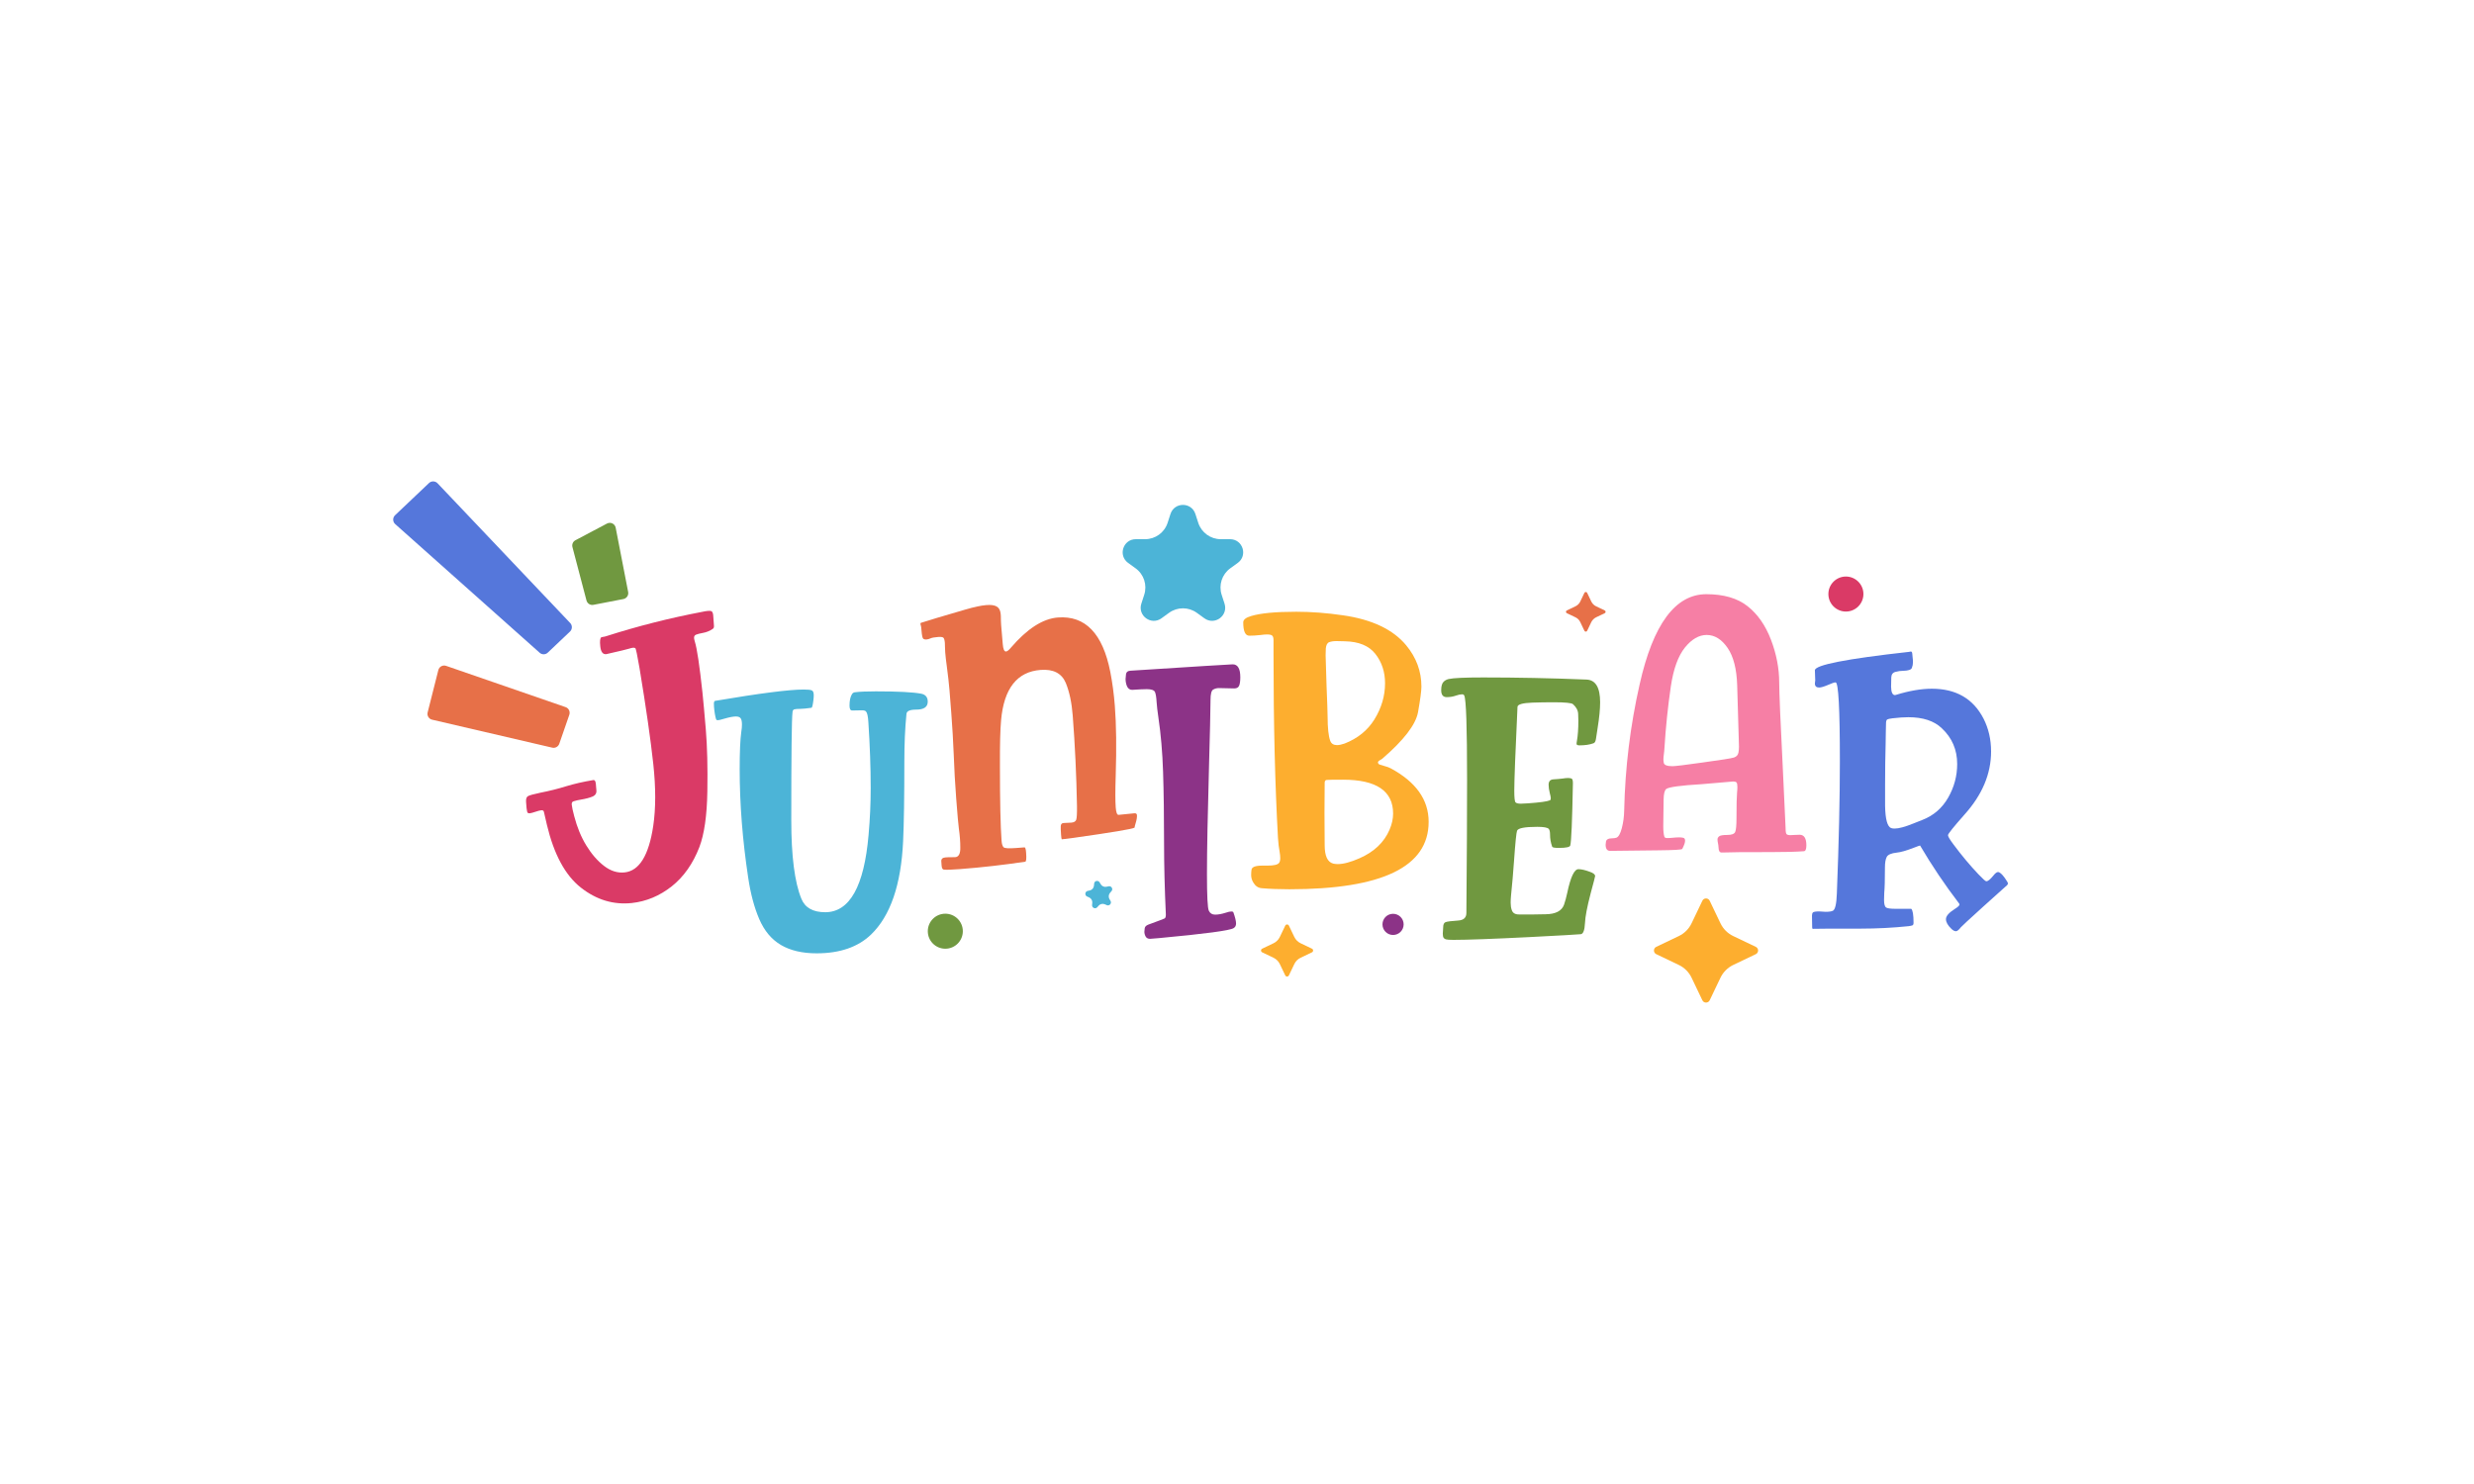 <svg xml:space="preserve" style="enable-background:new 0 0 5000 3000;" viewBox="0 0 5000 3000" y="0px" x="0px" xmlns:xlink="http://www.w3.org/1999/xlink" xmlns="http://www.w3.org/2000/svg" id="Шар_1" version="1.1">
<style type="text/css">
	.st0{fill:#DA3A66;}
	.st1{fill:#4CB4D7;}
	.st2{fill:#E77048;}
	.st3{fill:#8C3387;}
	.st4{fill:#FDAE2F;}
	.st5{fill:#709840;}
	.st6{fill:#F67FA5;}
	.st7{fill:#5577DB;}
</style>
<g>
	<g>
		<path d="M1277.1,1825.5c-37.3,4-71.7-6.4-103.2-31.2c-31.5-24.8-54.3-67-68.5-126.5l-6.1-26.4
			c-0.5-2.6-2.3-3.7-5.4-3.4c-2.6,0.3-6.6,1.3-11.9,3.1c-5.3,1.8-9.1,2.8-11.2,3c-1.7,0.2-3-0.1-4.1-0.8c-1-0.7-1.9-3.9-2.5-9.6
			l-1-12.5c-0.4-6,0.8-9.8,3.6-11.6c2.8-1.8,11.3-4.1,25.4-7.1c18.8-3.7,35.8-8,50.9-12.7c17-5.2,35.7-9.5,56.3-12.9
			c2.6-0.3,4.2,2.2,4.8,7.4l1.1,13.2c0.7,6.2-2.1,10.5-8.3,13c-6.2,2.5-13.6,4.4-22.1,5.8c-5.7,0.9-10.8,2-15.5,3.5
			c-3,0.8-4.3,3.1-3.9,6.9c0.5,5,2.2,12.9,5.1,23.6c5.8,22.2,13.9,41.9,24.4,59c10.5,17.1,22.4,30.9,35.8,41.2
			c13.4,10.3,27.3,14.7,41.8,13.1c29.5-3.2,48.7-34.5,57.6-93.8c5.3-35.7,5.3-77.5,0.1-125.5c-5.4-49.6-14.6-114-27.7-193.1
			c-4.5-26.4-7.4-40.1-8.6-40.9c-1.2-0.8-2.7-1.1-4.6-0.9c-2.1,0.2-4.8,0.9-7.9,1.9c-3.1,1.1-18.5,4.8-46.2,11.1
			c-6.9,0.7-10.9-4.5-12.1-15.6c-1.2-10.9-0.4-17.1,2.3-18.6c0.9-0.3,2.2-0.6,3.9-0.8c1.7-0.2,3.7-0.6,6-1.4
			c63.9-20.4,128.4-36.7,193.7-49.1c4.5-1,8.2-1.6,11.3-1.9c4-0.4,6.8-0.1,8.2,1.1c1.4,1.2,2.4,3.7,2.8,7.5l1.5,20.4
			c0.4,3.6-0.3,5.9-2.1,7.1c-6.3,4.3-12.8,7-19.5,8.2c-6.7,1.2-11.6,2.5-14.6,3.7c-3,1.3-4.3,3.7-3.9,7.3c0.2,1.9,0.7,4.1,1.5,6.7
			c4.4,13.9,9.5,48.2,15.4,102.9c1.6,15.2,3.9,40.1,6.8,74.8c2.9,34.7,3.9,76.4,3.1,125.3c-0.8,48.9-6.2,86.3-16.1,112.4
			c-13,33.6-31.6,60.1-55.9,79.4C1333.1,1811.1,1306.3,1822.3,1277.1,1825.5z" class="st0"></path>
		<path d="M1650.4,1927.2c-28.9,0-52.9-5.6-72-16.8c-19.1-11.2-33.7-28.7-43.9-52.3c-10.2-23.7-17.6-51.6-22.4-83.9
			c-11.5-76.2-17.2-149.3-17.2-219.3c0-34.6,1.1-59.6,3.2-74.9c1-6,1.4-11,1.4-15.1c0-6-0.8-10.2-2.5-12.7c-1.7-2.5-4.9-3.8-9.7-3.8
			c-5.3,0-12.9,1.4-22.9,4.3c-7.2,2.2-11.6,3.2-13.3,3.2c-1.2,0-2.2-0.2-2.9-0.5c-0.7-0.4-1.5-2.4-2.3-6.3
			c-0.8-3.8-1.6-8.2-2.2-13.3s-0.9-9.3-0.9-12.9c0-3.8,0.8-5.9,2.5-6.1c90.3-15.3,149.9-22.9,178.8-22.9c8.6,0,14.2,0.6,16.7,1.8
			c2.5,1.2,3.8,4.4,3.8,9.7c0,2.9-0.2,6.2-0.7,10c-1.2,10-2.5,15.2-3.9,15.4c-10,1.4-17.7,2.2-22.9,2.2c-5.3,0-9.1,0.3-11.5,0.9
			c-2.4,0.6-3.7,2.5-3.9,5.6c-1.7,13.4-2.5,86.4-2.5,219c0,72.2,6.8,125,20.4,158.4c7.4,18.2,23.5,27.2,48.4,27.2
			c49.2-0.2,78.4-52.3,87.4-156.3c2.9-32.3,4.3-63.8,4.3-94.6c0-41.8-1.6-86.2-4.7-133.3c-0.7-11.7-2.3-18.9-4.7-21.5
			c-1.2-1.7-4.1-2.5-8.6-2.5l-19.4,0.4c-3.6,0-5.4-3.3-5.4-10c0-9.6,1.5-17.1,4.7-22.6c1.4-2.6,3.6-4.1,6.5-4.3
			c9.1-1.2,23.1-1.8,41.9-1.8c44.7,0,75.3,1.6,91.7,4.7c8.8,1.7,13.3,7.1,13.3,16.1c0,10.8-7.8,16.1-23.3,16.1
			c-12.7,0-19.2,2.9-19.7,8.6c-2.9,28.7-4.3,61-4.3,97.1c0,71-0.8,124.5-2.5,160.6c-4.1,87.9-25.7,150.8-64.9,188.5
			C1734.1,1914.5,1697.5,1927.2,1650.4,1927.2z" class="st1"></path>
		<path d="M1940.6,1756.9c-17.2,1.3-28.1,1.7-33,1.1c-2.7-0.3-4.2-3-4.6-8.3l-0.6-8.2c-0.4-5,2.4-7.7,8.4-8.2
			c5-0.4,8.9-0.5,11.8-0.4c2.9,0.1,5.5,0.1,7.9-0.1c7.2-0.5,10.6-7.2,10.3-19.8c0-5.8-0.2-11.7-0.7-17.9c-0.5-6.4-1.2-13.1-2.2-20
			c-1-6.9-2.8-27.2-5.4-61.1c-2.3-29.5-3.9-59.2-5-89.1c-1.1-27-2.7-54.3-4.8-81.9c-2.9-37.4-3.9-56.8-9.1-95.5
			c-1.6-11.6-2.7-21.2-3.3-28.9c-0.4-4.8-0.5-8.6-0.5-11.6c0-3,0-5.4-0.2-7.4c-0.5-6-1.6-9.5-3.3-10.7c-1.8-1.2-5.3-1.6-10.5-1.2
			c-7.4,0.6-12.5,1.5-15.2,2.8c-2.8,1.3-5.6,2-8.5,2.3c-2.1,0.2-4.1-0.3-5.9-1.3c-1.8-1.1-3-6.7-3.8-17c-0.4-5.2-0.8-8.5-1.3-9.8
			c-0.5-1.3-0.7-2.5-0.8-3.7c-0.1-0.7,0.1-1.3,0.6-1.8c13.6-4.4,43.6-13.5,90.3-27c72.6-21.1,71.6-2.9,71.7,22.8
			c0,7.1,2.5,31,3.7,47.1c0.8,10,2.9,15,6.5,15c2.4-0.2,5.7-2.7,9.8-7.6c33-38.5,64.7-58.9,95.2-61.2
			c55.3-4.2,90.5,32.4,105.8,109.8c4.3,22.2,7.4,45.1,9.2,68.7c3,38.6,3.5,85.4,1.8,140.4c-1,31-1,52.7,0,65.1
			c0.8,10.2,2.7,15.2,5.8,15l32.1-3.2c3.1-0.2,4.8,1.1,5,3.9c0.3,4.1-0.6,9.5-2.7,16.4c-1,3-1.7,5.9-2.2,8.8
			c-4.6,2.8-45.6,9.6-123.2,20.6c-11.6,1.6-19.6,2.6-23.9,2.9c-0.5-0.7-1-3.9-1.4-9.6c-0.6-8.3-0.8-14-0.6-16.8
			c0.2-4.1,2-6.3,5.6-6.5l15.8-0.8c5.2-0.4,8.5-2.3,9.8-5.6c1.3-3.3,1.8-12.8,1.6-28.3c-1.1-62-4-122.9-8.6-182.7
			c-2-26-6.7-47.9-14-65.8c-8.2-19.5-25.2-28.3-50.9-26.3c-47.7,3.6-74.3,37.7-79.9,102.1c-1.7,18.6-2.5,49.2-2.3,91.8
			c0,71.4,1.1,121.9,3.3,151.4c0.5,6.7,1.9,11.1,4.1,13.2c2.2,2.1,10.2,2.6,24,1.6l18.2-1.4c1.7-0.1,2.8,3.5,3.3,10.9
			c0.9,11.7,0.3,17.7-1.8,18.1C2029,1748.4,1985.1,1753.5,1940.6,1756.9z" class="st2"></path>
		<path d="M2324.3,1897.9c-4.3,0-7.3-1.6-9-4.8c-1.7-3.2-2.5-6.4-2.5-9.5c0-1.7,0.2-4.1,0.7-7.2
			c0.5-3.1,2.9-5.5,7.2-7.2c20.3-7.4,31.3-11.6,33-12.5c1.7-1,2.5-3.6,2.5-7.9c-2.4-52.6-3.6-100.2-3.6-143c0-56.6-0.7-105-2-145.2
			c-1.3-40.1-4.5-76.9-9.5-110.4c-1.9-12.9-3.1-23.3-3.6-31.2c-0.5-9.3-1.6-15.9-3.2-19.9c-1.7-3.9-7.2-5.9-16.5-5.9
			c-6.9,0-16.8,0.5-29.7,1.4c-5,0-8.6-2.7-10.8-8.2c-1.7-4.5-2.5-9.2-2.5-14c0-1.9,0.3-5.1,0.9-9.5c0.6-4.4,3.5-6.7,8.8-7
			c133.8-8.6,202.7-12.9,206.8-12.9c10.3,0,15.4,8.7,15.4,26.2c0,7.4-0.8,13-2.3,16.8c-1.6,3.8-4.8,5.7-9.8,5.7l-31.2-0.7
			c-4.1,0-7.9,1-11.5,3c-3.6,2-5.4,9-5.4,21c-0.2,26-1.2,68.6-2.9,127.6c-2.9,103.7-4.3,178.2-4.3,223.6c0,44.7,1.2,69.6,3.8,74.9
			c2.5,5.3,6.7,7.9,12.7,7.9c6.2,0,13.4-1.3,21.5-3.9c4.8-1.7,8.6-2.5,11.5-2.5c2.2,0,3.5,0.6,3.9,1.8c3.6,10,5.4,17.6,5.4,22.6
			c0,4.3-1.7,7.4-5,9.3c-7.4,4.8-57.5,11.5-150.2,20.1L2324.3,1897.9z" class="st3"></path>
		<path d="M2605.7,1797.7c-20.8,0-39.5-0.7-56.3-2.2c-6.9-0.7-12.4-4.5-16.5-11.5c-2.9-4.8-4.3-9.8-4.3-15.1
			c0-3.3,0.2-6.8,0.7-10.4c0.5-5.7,7.7-8.6,21.5-8.6h10.4c13.1,0,21-1.8,23.7-5.4c1.7-2.2,2.5-5.4,2.5-9.7c0-3.8-0.5-8.4-1.4-13.6
			c-1.4-7.2-2.5-16.2-3.2-27.2c-6-107.5-9-230.8-9-369.9v-29.7c0-4.8-0.9-7.9-2.7-9.5c-1.8-1.6-5.4-2.3-10.9-2.3
			c-3.1,0-7.3,0.4-12.5,1.1c-8.6,1-16.3,1.4-22.9,1.4c-8.1,0-12.2-9-12.2-26.9c0-5.5,5.4-9.8,16.1-12.9c18.9-5.7,49.2-8.6,91-8.6
			c30.3,0,61.9,2.4,94.6,7.2c58.5,8.4,101.1,28.6,127.6,60.6c20.6,24.9,30.8,52.7,30.8,83.5c0,8.8-2.3,26-6.8,51.4
			c-4.5,25.4-28.8,57-72.8,94.8c-1,0.7-2.2,1.4-3.6,2.2c-1.4,0.7-2.6,1.5-3.4,2.3c-0.8,0.8-1.3,1.7-1.3,2.7c0,0.5,0.3,1.3,0.9,2.5
			c0.6,1.2,5.1,2.9,13.4,5c4.5,1.2,8.4,2.6,11.5,4.3c51.1,27.5,76.7,63.6,76.7,108.2C2887.4,1752.3,2793.5,1797.7,2605.7,1797.7z
			 M2703.6,1746.8c11.5,0,26.2-3.9,44.1-11.8c29.4-12.9,49.6-32.1,60.6-57.7c4.8-11.2,7.2-22.1,7.2-32.6
			c0-45.6-33.7-68.5-101.1-68.5c-19.6,0-30.7,0.2-33.3,0.5c-2.6,0.4-3.9,2.2-3.9,5.6l-0.4,61.3c0.2,21.7,0.4,43.4,0.4,65.1
			s5.7,34,17.2,37.1C2697.1,1746.4,2700.2,1746.8,2703.6,1746.8z M2702.1,1506.3c4.3,0,9.4-1.1,15.4-3.2
			c26.3-10.3,46.4-26.5,60.2-48.7c14.3-23.2,21.5-47.5,21.5-73.1c0-22.9-6.5-42.7-19.5-59.3c-13-16.6-33.6-25.1-61.8-25.6l-16.5-0.4
			c-6.2,0-11.2,0.7-15.1,2.2c-3.8,1.4-6.1,5.6-6.8,12.5c-0.2,3.6-0.4,8.2-0.4,14c0,5.7,0.6,25.6,1.8,59.5
			c1.4,34.9,2.2,56.3,2.2,64.1c0,23.4,1.8,39.9,5.4,49.5C2690.7,1503.4,2695.2,1506.3,2702.1,1506.3z" class="st4"></path>
		<path d="M2937.4,1900c-7.9,0-13-0.4-15.4-1.1c-3.3-1.2-5.3-3.3-5.7-6.5c-0.2-1.7-0.4-3.5-0.4-5.4
			c0-1.7,0.1-3.6,0.4-5.7s0.4-4.4,0.4-6.8c0-5.7,1.7-9.2,5-10.4c3.3-1.2,11.8-2.3,25.4-3.2c11-0.7,16.5-5.9,16.5-15.4
			c1-113.3,1.4-203.3,1.4-270.2c0-105.1-1.9-161.5-5.7-169.2c-0.7-1.7-2.2-2.5-4.3-2.5c-3.3,0-7.4,0.8-12.2,2.5
			c-6,2.2-12.3,3.2-19,3.2c-7.4,0-11.1-4.7-11.1-14c0-8.6,1.8-14.5,5.4-17.6c2.6-2.4,5.9-4.1,9.7-5c9.8-2.2,33.1-3.2,69.9-3.2
			c68.1,0,137.6,1.4,208.6,4.3c18.4,0.7,27.6,16,27.6,45.9c0,13.9-1.7,31.1-5,51.6c-1.4,8.1-2.5,15.1-3.2,21
			c-0.7,5.9-2.4,9.3-5,10.2c-7.9,2.9-17.3,4.3-28.3,4.3c-4.1,0-6.1-1-6.1-2.9c0-1.7,0.2-3.7,0.7-6.1c1.9-10.5,2.9-24.3,2.9-41.2
			c0-1.4-0.1-5.8-0.4-13.1c-0.2-7.3-3.7-13.9-10.4-19.9c-2.9-2.6-15.8-3.9-38.7-3.9c-14.8,0-29.3,0.2-43.4,0.7
			c-19.8,0.7-29.9,3.6-30.1,8.6c-4.3,92-6.5,148.4-6.5,169.2c0,14.1,0.8,22,2.5,23.8c1.7,1.8,5.3,2.7,10.8,2.7
			c3.1,0,7.9-0.2,14.3-0.7c24.1-1.7,38.9-3.7,44.4-6.1c1.2-0.5,1.8-1.9,1.8-4.3c0-1.7-0.7-5.4-2.2-11.1c-1.4-5.7-2.2-11.1-2.2-16.1
			c0-6.9,3.3-10.6,9.9-10.9c6.6-0.4,12.6-0.9,18.1-1.6c4.3-0.7,8-1.1,11.1-1.1c2.4,0,4.7,0.3,6.8,0.9c2.2,0.6,3.2,3.8,3.2,9.5
			c-1.4,76.9-3.2,119-5.4,126.2c-1,3.1-8.6,4.7-22.9,4.7c-8.6,0-13.1-0.8-13.6-2.5c-2.9-8.1-4.3-16.1-4.3-24c0-5.7-0.8-9.7-2.5-11.8
			c-2.4-2.9-10.2-4.3-23.3-4.3c-25.3,0-38.9,2.6-40.9,7.9c-1.4,3.6-3.5,23.9-6.1,60.9c-1.7,23.9-3.7,47.4-6.1,70.6
			c-0.5,5.3-0.7,9.9-0.7,14c0,5.7,0.7,10.6,2.2,14.7c1.9,6,6.7,9,14.3,9h31.2l22.9-0.4c20.3-0.2,32.7-6.7,37.3-19.4
			c2.4-6.9,4.5-14.9,6.5-24c6.7-31.8,14.2-47.7,22.6-47.7c6,0,13.7,1.8,23.3,5.4c6.9,2.4,10.4,5.3,10.4,8.6c0,1-3,12.5-9,34.8
			c-7.2,27.5-11,47.5-11.5,60.2c-0.7,14.3-3.5,21.8-8.4,22.4c-4.9,0.6-39.6,2.6-104.1,5.9C3016.7,1898.1,2965.6,1900,2937.4,1900z" class="st5"></path>
		<path d="M3480.5,1723.4h-1.1c-3.8,0-5.9-3-6.1-9c-0.2-4.1-0.7-7.5-1.3-10.2c-0.6-2.7-0.9-5.2-0.9-7.3
			c0-2.4,1.1-4.5,3.4-6.3c2.3-1.8,7.7-2.7,16.3-2.7c8.8,0,14.2-2,16-5.9c1.8-3.9,2.7-13.6,2.7-28.8c0-26.5,0.4-43.4,1.1-50.5
			c0.5-4.8,0.7-8.7,0.7-11.8c0-4.8-0.6-7.8-1.8-9.1c-1.2-1.3-3.4-2-6.5-2c-28.7,2.6-49.7,4.4-63.1,5.4c-44,2.6-68.2,6-72.7,10
			c-3.1,2.9-4.8,9.8-5,20.8l-0.7,54.5c0,9.1,0.7,16,2.2,20.8c0.5,1.9,2.4,2.9,5.7,2.9c3.6,0,7.6-0.2,12-0.7
			c4.4-0.5,8.5-0.7,12.4-0.7c3.1,0,5.9,0.3,8.2,0.9c2.4,0.6,3.6,2.6,3.6,5.9c0,3.6-1.9,9.1-5.7,16.5c-1,1.7-17.1,2.6-48.4,2.9
			l-97.5,1.1c-6,0-9-4.2-9-12.5c0-1.2,0.2-3.2,0.7-6.1c0.7-4.5,4.9-6.8,12.5-6.8c2.9,0,5.6-0.4,8.2-1.1c4.5-1.4,8.3-7.9,11.3-19.4
			c3-11.5,4.6-23.4,4.8-35.8c1.9-86.5,12.3-171.4,31.2-254.8c27.2-121.6,72.2-182.4,134.8-182.4c35.1,0,62.9,8.1,83.3,24.2
			c20.4,16.1,36.2,38.7,47.3,67.7c11.1,29,16.7,58,16.7,86.9c0,19.4,2.5,78.6,7.5,177.8c3.3,67.6,5.1,106.2,5.4,115.8
			c0,7.2,0.7,11.4,2,12.7c1.3,1.3,3.9,2,7.7,2c2.2,0,4.8-0.1,7.9-0.4s6.7-0.4,10.8-0.4c9.1,0,13.6,7.2,13.6,21.5
			c0,7.6-1.7,11.6-5,11.8c-15.8,1.2-39.1,1.8-69.9,1.8C3534,1722.3,3502.2,1722.7,3480.5,1723.4z M3380.1,1548.9
			c5.5,0,25.2-2.4,59.1-7.2c38.7-5.3,60.5-8.7,65.4-10.4c4.9-1.7,7.8-4.9,8.8-9.7c0.7-3.1,1.1-7.2,1.1-12.2c0-4.8-1.2-46-3.6-123.6
			c-1-33.2-7.4-58.5-19.4-76c-12-17.4-26.1-26.2-42.3-26.2c-15.5,0-30.2,8.5-43.9,25.4c-13.7,17-23.2,43.1-28.5,78.5
			c-6,41.1-10.3,82.5-12.9,124.4c-0.2,4.5-0.7,8.8-1.2,12.7c-0.6,3.9-0.9,7.5-0.9,10.6c0,1.9,0.2,4.2,0.7,6.8
			C3363.3,1546.6,3369.1,1548.9,3380.1,1548.9z" class="st6"></path>
		<path d="M3952.6,1882.5c-2.9-0.2-5.9-1.9-9-5c-7.2-6.9-10.8-13.4-10.8-19.4c0-6.2,5.9-13,17.6-20.4
			c6.5-4.1,9.7-7,9.7-9c0-0.7-0.2-1.4-0.7-2.2c-28.7-37.5-55-76.6-78.9-117.2c-0.7,0-4.8,1.4-12.2,4.3c-15.5,6-27.1,9.3-34.8,10
			c-11.2,1.2-18,4.1-20.4,8.8c-2.4,4.7-3.6,11.6-3.6,21c0,25.1-0.5,42.3-1.4,51.6c-0.2,3.6-0.4,8.4-0.4,14.3c0,8.8,1.5,14,4.7,15.6
			c3.1,1.6,9.2,2.3,18.3,2.3h31.9c3.1,2.6,4.7,12.1,4.7,28.3c0,2.9-0.8,4.6-2.3,5.2c-1.6,0.6-4,1.1-7.4,1.6c-31.8,3.3-64.4,5-97.8,5
			h-29.7c-30.1,0-52.2,0.1-66.3,0.4c-1,0-1.4-1.1-1.4-3.2l-0.4-23.3c0-2.9,0.6-5,1.8-6.5c1.2-1.4,5.5-2.2,12.9-2.2
			c2.2,0,4.3,0.1,6.5,0.4c2.2,0.2,4.2,0.4,6.1,0.4c7.2,0,12.2-0.7,15.1-2.2c4.5-2.4,7.2-14,7.9-34.8c4.1-104.2,6.1-193.4,6.1-267.7
			c0-106.1-2.9-159.1-8.6-159.1c-2.6,0-7.4,1.6-14.3,4.7c-8.8,3.8-15.2,5.7-19,5.7c-5.7,0-8.6-2.7-8.6-8.2l0.7-6.5l-0.7-20.1
			c0-10.8,63.4-23.2,190.3-37.3l3.6-0.7c1.7,0,2.6,1.4,2.9,4.3c0.2,2.9,0.5,5.4,0.7,7.5c0.5,3.6,0.7,6.8,0.7,9.7
			c0,4.1-0.7,7.9-2.2,11.6c-1.4,3.7-7.3,5.7-17.6,5.9c-5,0-10.2,0.7-15.6,2.2c-5.4,1.4-8.2,5.2-8.4,11.3c-0.2,6.1-0.4,12.4-0.4,18.8
			c0.2,11.2,2.9,16.8,7.9,16.8l1.8-0.4c27.2-8.4,51.5-12.5,72.7-12.5c48.7,0,83.5,20.1,104.3,60.2c10.3,20.1,15.4,42.3,15.4,66.7
			c0,45.2-17.9,87.7-53.8,127.6c-22.2,25.1-33.3,38.9-33.3,41.6c0,2.6,3.6,8.7,10.8,18.3c16.7,22.5,33.7,42.8,50.9,60.9
			c8.8,9.3,14.1,14,15.8,14c3.1,0,7.7-3.6,13.6-10.8c4.1-5.3,7.4-7.9,10-7.9c3.3,0,7.9,3.9,13.6,11.8c4.3,6,6.5,9.8,6.5,11.5
			c-0.2,1.9-2.2,4.2-5.7,6.8c-1.2,1-16.1,14.3-44.6,40.1c-28.5,25.8-43.5,39.7-45,41.6c-1.4,1.9-3,3.6-4.7,5.2
			C3956.3,1881.7,3954.5,1882.5,3952.6,1882.5z M3829,1675c8.6,0,21.4-3.5,38.3-10.4l17.2-6.8c22.9-8.8,40.5-23.9,52.7-45.2
			c12.2-21.3,18.3-44,18.3-68.1c0-28.9-10.4-53-31.2-72.4c-15.5-14.8-38-22.2-67.4-22.2c-8.8,0-19.6,0.7-32.3,2.2
			c-5.5,0.7-9,1.5-10.4,2.3c-1.4,0.8-2.3,3-2.5,6.6c-0.2,3.6-0.4,9.4-0.4,17.6c0,8.1-0.1,16.5-0.4,25.1c-0.7,25.8-1.1,53.2-1.1,82.1
			v43.4c0.5,26.8,4.5,41.7,12.2,44.8C3824.1,1674.7,3826.4,1675,3829,1675z" class="st7"></path>
		<g>
			<path d="M1090.7,1319.6l-292-260.1c-5.3-4.7-5.4-13-0.3-17.9l68.6-65.1c4.9-4.6,12.6-4.4,17.2,0.4l268.2,282.6
				c4.6,4.9,4.4,12.6-0.4,17.2l-44.8,42.5C1102.6,1323.7,1095.4,1323.8,1090.7,1319.6z" class="st7"></path>
		</g>
		<g>
			<path d="M1116,1511.4l-242.7-56.5c-6.6-1.5-10.7-8.2-9-14.8l21.6-85.5c1.7-6.9,9-10.9,15.8-8.5l241.4,83.4
				c6.4,2.2,9.7,9.1,7.5,15.5l-20.3,58.6C1128.2,1509.5,1122.1,1512.9,1116,1511.4z" class="st2"></path>
		</g>
		<g>
			<path d="M1185.3,1213.9l-28.4-108c-1.4-5.5,1.1-11.2,6.1-13.8l63.7-33.7c7.2-3.8,16.1,0.4,17.6,8.4l25.2,129.9
				c1.3,6.6-3,13-9.6,14.3l-60.5,11.7C1193.1,1224,1187,1220.1,1185.3,1213.9z" class="st5"></path>
		</g>
		<path d="M2415.9,1039l5.8,17.9c6.4,19.7,24.8,33.1,45.5,33.1h18.8c25.6,0,36.3,32.8,15.6,47.9l-15.2,11
			c-16.8,12.2-23.8,33.8-17.4,53.5l5.8,17.9c7.9,24.4-20,44.7-40.7,29.6l-15.2-11c-16.8-12.2-39.5-12.2-56.3,0l-15.2,11
			c-20.7,15.1-48.6-5.2-40.7-29.6l5.8-17.9c6.4-19.7-0.6-41.3-17.4-53.5l-15.2-11c-20.7-15.1-10.1-47.9,15.6-47.9h18.8
			c20.7,0,39.1-13.3,45.5-33.1l5.8-17.9C2373.5,1014.6,2408,1014.6,2415.9,1039z" class="st1"></path>
		<path d="M2222.4,1783.8l2.2,3.7c2.4,4.1,7.1,6.1,11.7,5.1l4.2-0.9c5.7-1.3,9.7,5.5,5.8,9.9l-2.8,3.2
			c-3.1,3.5-3.6,8.7-1.3,12.7l2.2,3.7c2.9,5-2.3,10.9-7.6,8.6l-3.9-1.7c-4.3-1.9-9.4-0.8-12.5,2.7l-2.8,3.2
			c-3.9,4.4-11.1,1.2-10.5-4.6l0.4-4.3c0.5-4.7-2.2-9.1-6.5-11l-3.9-1.7c-5.3-2.3-4.6-10.1,1.1-11.4l4.2-0.9c4.6-1,8-4.9,8.5-9.6
			l0.4-4.3C2211.8,1780.4,2219.4,1778.8,2222.4,1783.8z" class="st1"></path>
		<path d="M3477.1,1976.5l-21.8,45.6c-3,6.2-11.8,6.2-14.8,0l-21.8-45.6c-5.4-11.3-14.5-20.4-25.8-25.8l-45.6-21.8
			c-6.2-3-6.2-11.8,0-14.8l45.6-21.8c11.3-5.4,20.4-14.5,25.8-25.8l21.8-45.6c3-6.2,11.8-6.2,14.8,0l21.8,45.6
			c5.4,11.3,14.5,20.4,25.8,25.8l45.6,21.8c6.2,3,6.2,11.8,0,14.8l-45.6,21.8C3491.7,1956.1,3482.5,1965.2,3477.1,1976.5z" class="st4"></path>
		<path d="M2615.8,1949l-10.9,22.8c-1.5,3.1-5.9,3.1-7.4,0l-10.9-22.8c-2.7-5.7-7.3-10.2-12.9-12.9l-22.8-10.9
			c-3.1-1.5-3.1-5.9,0-7.4l22.8-10.9c5.7-2.7,10.2-7.3,12.9-12.9l10.9-22.8c1.5-3.1,5.9-3.1,7.4,0l10.9,22.8
			c2.7,5.7,7.3,10.2,12.9,12.9l22.8,10.9c3.1,1.5,3.1,5.9,0,7.4l-22.8,10.9C2623,1938.7,2618.5,1943.3,2615.8,1949z" class="st4"></path>
		<path d="M3216,1257.7l-8.3,17.4c-1.1,2.4-4.5,2.4-5.6,0l-8.3-17.4c-2.1-4.3-5.5-7.8-9.8-9.8l-17.4-8.3
			c-2.4-1.1-2.4-4.5,0-5.6l17.4-8.3c4.3-2.1,7.8-5.5,9.8-9.8l8.3-17.4c1.1-2.4,4.5-2.4,5.6,0l8.3,17.4c2.1,4.3,5.5,7.8,9.8,9.8
			l17.4,8.3c2.4,1.1,2.4,4.5,0,5.6l-17.4,8.3C3221.6,1250,3218.1,1253.4,3216,1257.7z" class="st2"></path>
		<circle r="35.4" cy="1200.9" cx="3730.6" class="st0"></circle>
		<circle r="35.4" cy="1882.5" cx="1910.5" class="st5"></circle>
		<circle r="21.4" cy="1868.7" cx="2815.4" class="st3"></circle>
	</g>
</g>
</svg>
